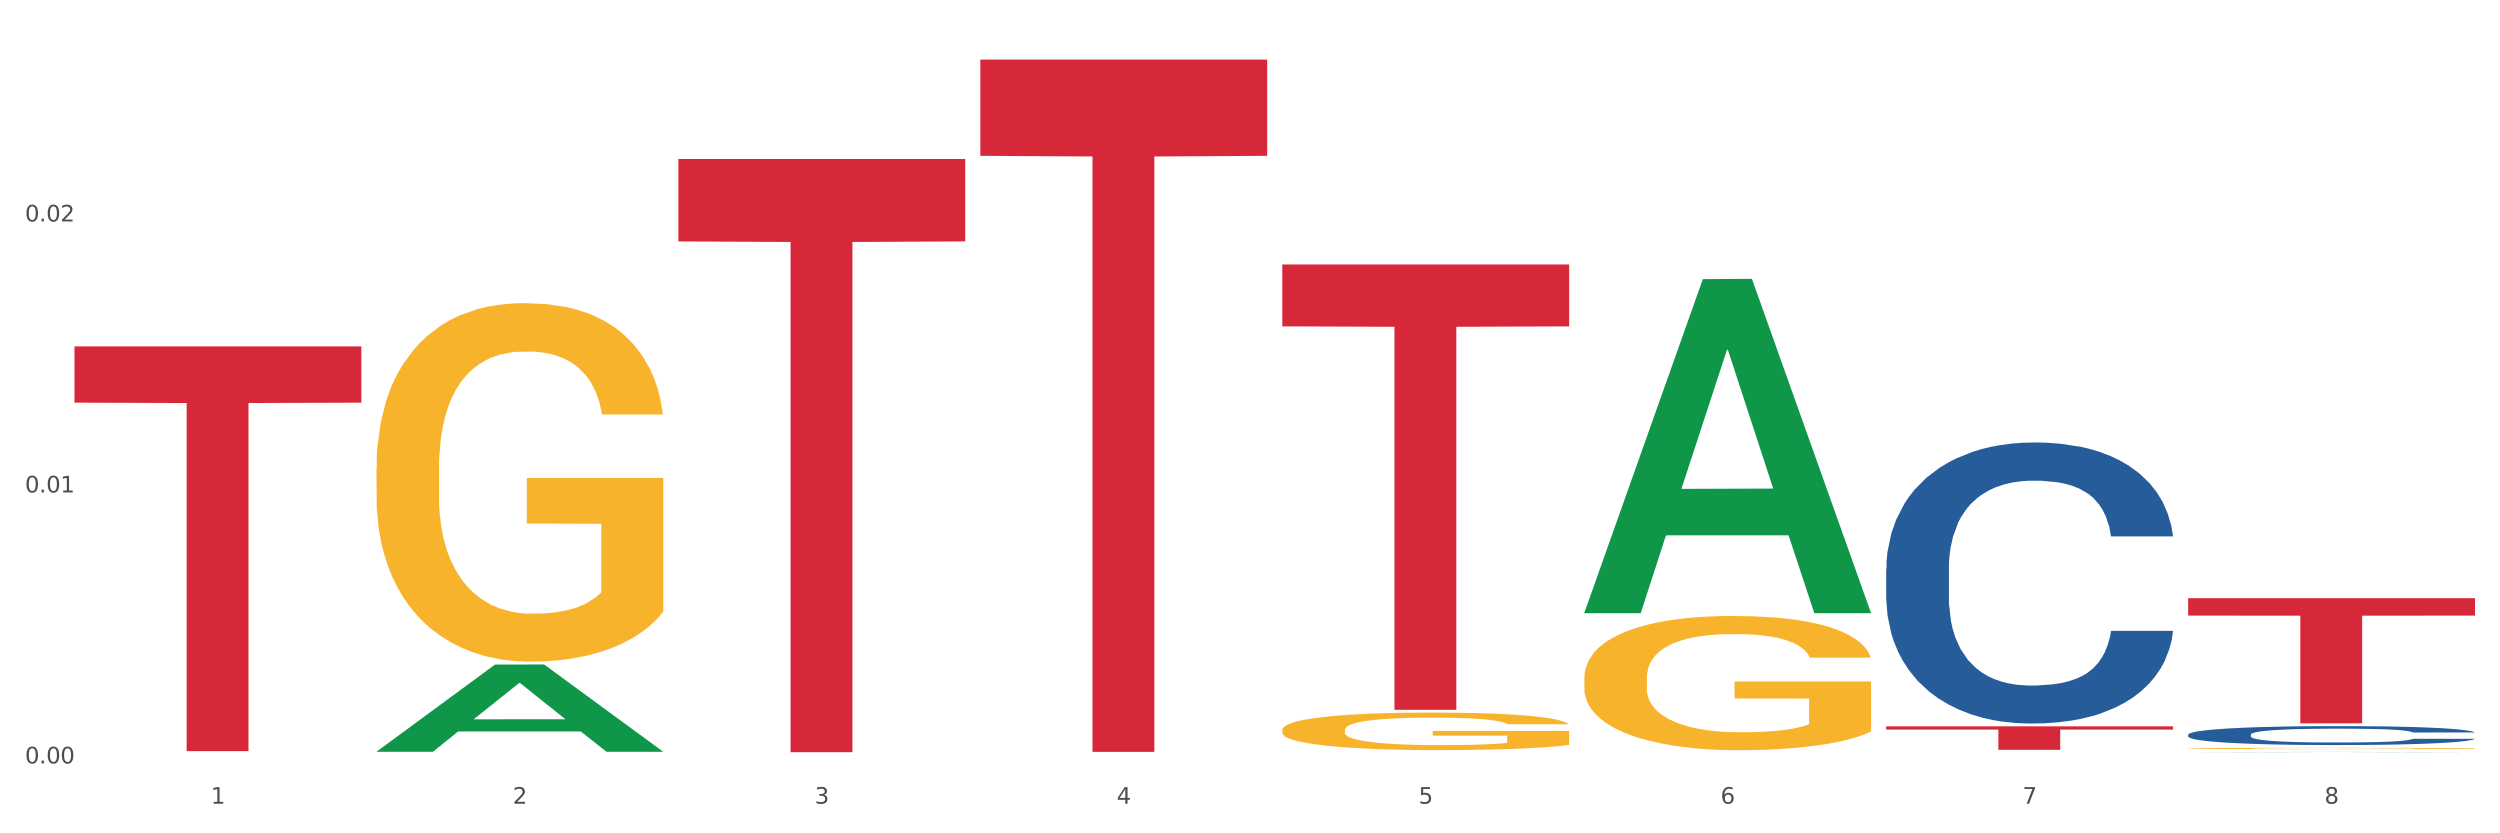 <?xml version="1.0" encoding="utf-8" standalone="no"?>
<!DOCTYPE svg PUBLIC "-//W3C//DTD SVG 1.1//EN"
  "http://www.w3.org/Graphics/SVG/1.1/DTD/svg11.dtd">
<svg xmlns:xlink="http://www.w3.org/1999/xlink" width="1080pt" height="360pt" viewBox="0 0 1080 360" xmlns="http://www.w3.org/2000/svg" version="1.1">
 <rect x="0" y="0" width="1080" height="360" fill="#333333" stroke="none"/>
 <defs>
  <style type="text/css">*{stroke-linejoin: round; stroke-linecap: butt}</style>
 </defs>
 <g id="figure_1">
  <g id="patch_1">
   <path d="M 0 360 
L 1080 360 
L 1080 0 
L 0 0 
z
" style="fill: #ffffff; stroke: #ffffff; stroke-linejoin: miter"/>
  </g>
  <g id="axes_1">
   <g id="matplotlib.axis_1">
    <g id="xtick_1">
     <g id="text_1">
      <!-- 1 -->
      <g style="fill: #4d4d4d" transform="translate(91.082 347.204) scale(0.096 -0.096)">
       <defs>
        <path id="DejaVuSans-31" d="M 794 531 
L 1825 531 
L 1825 4091 
L 703 3866 
L 703 4441 
L 1819 4666 
L 2450 4666 
L 2450 531 
L 3481 531 
L 3481 0 
L 794 0 
L 794 531 
z
" transform="scale(0.016)"/>
       </defs>
       <use xlink:href="#DejaVuSans-31"/>
      </g>
     </g>
    </g>
    <g id="xtick_2">
     <g id="text_2">
      <!-- 2 -->
      <g style="fill: #4d4d4d" transform="translate(221.525 347.204) scale(0.096 -0.096)">
       <defs>
        <path id="DejaVuSans-32" d="M 1228 531 
L 3431 531 
L 3431 0 
L 469 0 
L 469 531 
Q 828 903 1448 1529 
Q 2069 2156 2228 2338 
Q 2531 2678 2651 2914 
Q 2772 3150 2772 3378 
Q 2772 3750 2511 3984 
Q 2250 4219 1831 4219 
Q 1534 4219 1204 4116 
Q 875 4013 500 3803 
L 500 4441 
Q 881 4594 1212 4672 
Q 1544 4750 1819 4750 
Q 2544 4750 2975 4387 
Q 3406 4025 3406 3419 
Q 3406 3131 3298 2873 
Q 3191 2616 2906 2266 
Q 2828 2175 2409 1742 
Q 1991 1309 1228 531 
z
" transform="scale(0.016)"/>
       </defs>
       <use xlink:href="#DejaVuSans-32"/>
      </g>
     </g>
    </g>
    <g id="xtick_3">
     <g id="text_3">
      <!-- 3 -->
      <g style="fill: #4d4d4d" transform="translate(351.968 347.204) scale(0.096 -0.096)">
       <defs>
        <path id="DejaVuSans-33" d="M 2597 2516 
Q 3050 2419 3304 2112 
Q 3559 1806 3559 1356 
Q 3559 666 3084 287 
Q 2609 -91 1734 -91 
Q 1441 -91 1130 -33 
Q 819 25 488 141 
L 488 750 
Q 750 597 1062 519 
Q 1375 441 1716 441 
Q 2309 441 2620 675 
Q 2931 909 2931 1356 
Q 2931 1769 2642 2001 
Q 2353 2234 1838 2234 
L 1294 2234 
L 1294 2753 
L 1863 2753 
Q 2328 2753 2575 2939 
Q 2822 3125 2822 3475 
Q 2822 3834 2567 4026 
Q 2313 4219 1838 4219 
Q 1578 4219 1281 4162 
Q 984 4106 628 3988 
L 628 4550 
Q 988 4650 1302 4700 
Q 1616 4750 1894 4750 
Q 2613 4750 3031 4423 
Q 3450 4097 3450 3541 
Q 3450 3153 3228 2886 
Q 3006 2619 2597 2516 
z
" transform="scale(0.016)"/>
       </defs>
       <use xlink:href="#DejaVuSans-33"/>
      </g>
     </g>
    </g>
    <g id="xtick_4">
     <g id="text_4">
      <!-- 4 -->
      <g style="fill: #4d4d4d" transform="translate(482.412 347.204) scale(0.096 -0.096)">
       <defs>
        <path id="DejaVuSans-34" d="M 2419 4116 
L 825 1625 
L 2419 1625 
L 2419 4116 
z
M 2253 4666 
L 3047 4666 
L 3047 1625 
L 3713 1625 
L 3713 1100 
L 3047 1100 
L 3047 0 
L 2419 0 
L 2419 1100 
L 313 1100 
L 313 1709 
L 2253 4666 
z
" transform="scale(0.016)"/>
       </defs>
       <use xlink:href="#DejaVuSans-34"/>
      </g>
     </g>
    </g>
    <g id="xtick_5">
     <g id="text_5">
      <!-- 5 -->
      <g style="fill: #4d4d4d" transform="translate(612.855 347.204) scale(0.096 -0.096)">
       <defs>
        <path id="DejaVuSans-35" d="M 691 4666 
L 3169 4666 
L 3169 4134 
L 1269 4134 
L 1269 2991 
Q 1406 3038 1543 3061 
Q 1681 3084 1819 3084 
Q 2600 3084 3056 2656 
Q 3513 2228 3513 1497 
Q 3513 744 3044 326 
Q 2575 -91 1722 -91 
Q 1428 -91 1123 -41 
Q 819 9 494 109 
L 494 744 
Q 775 591 1075 516 
Q 1375 441 1709 441 
Q 2250 441 2565 725 
Q 2881 1009 2881 1497 
Q 2881 1984 2565 2268 
Q 2250 2553 1709 2553 
Q 1456 2553 1204 2497 
Q 953 2441 691 2322 
L 691 4666 
z
" transform="scale(0.016)"/>
       </defs>
       <use xlink:href="#DejaVuSans-35"/>
      </g>
     </g>
    </g>
    <g id="xtick_6">
     <g id="text_6">
      <!-- 6 -->
      <g style="fill: #4d4d4d" transform="translate(743.299 347.204) scale(0.096 -0.096)">
       <defs>
        <path id="DejaVuSans-36" d="M 2113 2584 
Q 1688 2584 1439 2293 
Q 1191 2003 1191 1497 
Q 1191 994 1439 701 
Q 1688 409 2113 409 
Q 2538 409 2786 701 
Q 3034 994 3034 1497 
Q 3034 2003 2786 2293 
Q 2538 2584 2113 2584 
z
M 3366 4563 
L 3366 3988 
Q 3128 4100 2886 4159 
Q 2644 4219 2406 4219 
Q 1781 4219 1451 3797 
Q 1122 3375 1075 2522 
Q 1259 2794 1537 2939 
Q 1816 3084 2150 3084 
Q 2853 3084 3261 2657 
Q 3669 2231 3669 1497 
Q 3669 778 3244 343 
Q 2819 -91 2113 -91 
Q 1303 -91 875 529 
Q 447 1150 447 2328 
Q 447 3434 972 4092 
Q 1497 4750 2381 4750 
Q 2619 4750 2861 4703 
Q 3103 4656 3366 4563 
z
" transform="scale(0.016)"/>
       </defs>
       <use xlink:href="#DejaVuSans-36"/>
      </g>
     </g>
    </g>
    <g id="xtick_7">
     <g id="text_7">
      <!-- 7 -->
      <g style="fill: #4d4d4d" transform="translate(873.742 347.204) scale(0.096 -0.096)">
       <defs>
        <path id="DejaVuSans-37" d="M 525 4666 
L 3525 4666 
L 3525 4397 
L 1831 0 
L 1172 0 
L 2766 4134 
L 525 4134 
L 525 4666 
z
" transform="scale(0.016)"/>
       </defs>
       <use xlink:href="#DejaVuSans-37"/>
      </g>
     </g>
    </g>
    <g id="xtick_8">
     <g id="text_8">
      <!-- 8 -->
      <g style="fill: #4d4d4d" transform="translate(1004.185 347.204) scale(0.096 -0.096)">
       <defs>
        <path id="DejaVuSans-38" d="M 2034 2216 
Q 1584 2216 1326 1975 
Q 1069 1734 1069 1313 
Q 1069 891 1326 650 
Q 1584 409 2034 409 
Q 2484 409 2743 651 
Q 3003 894 3003 1313 
Q 3003 1734 2745 1975 
Q 2488 2216 2034 2216 
z
M 1403 2484 
Q 997 2584 770 2862 
Q 544 3141 544 3541 
Q 544 4100 942 4425 
Q 1341 4750 2034 4750 
Q 2731 4750 3128 4425 
Q 3525 4100 3525 3541 
Q 3525 3141 3298 2862 
Q 3072 2584 2669 2484 
Q 3125 2378 3379 2068 
Q 3634 1759 3634 1313 
Q 3634 634 3220 271 
Q 2806 -91 2034 -91 
Q 1263 -91 848 271 
Q 434 634 434 1313 
Q 434 1759 690 2068 
Q 947 2378 1403 2484 
z
M 1172 3481 
Q 1172 3119 1398 2916 
Q 1625 2713 2034 2713 
Q 2441 2713 2670 2916 
Q 2900 3119 2900 3481 
Q 2900 3844 2670 4047 
Q 2441 4250 2034 4250 
Q 1625 4250 1398 4047 
Q 1172 3844 1172 3481 
z
" transform="scale(0.016)"/>
       </defs>
       <use xlink:href="#DejaVuSans-38"/>
      </g>
     </g>
    </g>
    <g id="xtick_9"/>
    <g id="xtick_10"/>
    <g id="xtick_11"/>
    <g id="xtick_12"/>
    <g id="xtick_13"/>
    <g id="xtick_14"/>
    <g id="xtick_15"/>
   </g>
   <g id="matplotlib.axis_2">
    <g id="ytick_1">
     <g id="text_9">
      <!-- 0.00 -->
      <g style="fill: #4d4d4d" transform="translate(10.8 329.798) scale(0.096 -0.096)">
       <defs>
        <path id="DejaVuSans-30" d="M 2034 4250 
Q 1547 4250 1301 3770 
Q 1056 3291 1056 2328 
Q 1056 1369 1301 889 
Q 1547 409 2034 409 
Q 2525 409 2770 889 
Q 3016 1369 3016 2328 
Q 3016 3291 2770 3770 
Q 2525 4250 2034 4250 
z
M 2034 4750 
Q 2819 4750 3233 4129 
Q 3647 3509 3647 2328 
Q 3647 1150 3233 529 
Q 2819 -91 2034 -91 
Q 1250 -91 836 529 
Q 422 1150 422 2328 
Q 422 3509 836 4129 
Q 1250 4750 2034 4750 
z
" transform="scale(0.016)"/>
        <path id="DejaVuSans-2e" d="M 684 794 
L 1344 794 
L 1344 0 
L 684 0 
L 684 794 
z
" transform="scale(0.016)"/>
       </defs>
       <use xlink:href="#DejaVuSans-30"/>
       <use xlink:href="#DejaVuSans-2e" transform="translate(63.623 0)"/>
       <use xlink:href="#DejaVuSans-30" transform="translate(95.41 0)"/>
       <use xlink:href="#DejaVuSans-30" transform="translate(159.033 0)"/>
      </g>
     </g>
    </g>
    <g id="ytick_2">
     <g id="text_10">
      <!-- 0.01 -->
      <g style="fill: #4d4d4d" transform="translate(10.8 212.737) scale(0.096 -0.096)">
       <use xlink:href="#DejaVuSans-30"/>
       <use xlink:href="#DejaVuSans-2e" transform="translate(63.623 0)"/>
       <use xlink:href="#DejaVuSans-30" transform="translate(95.41 0)"/>
       <use xlink:href="#DejaVuSans-31" transform="translate(159.033 0)"/>
      </g>
     </g>
    </g>
    <g id="ytick_3">
     <g id="text_11">
      <!-- 0.02 -->
      <g style="fill: #4d4d4d" transform="translate(10.8 95.676) scale(0.096 -0.096)">
       <use xlink:href="#DejaVuSans-30"/>
       <use xlink:href="#DejaVuSans-2e" transform="translate(63.623 0)"/>
       <use xlink:href="#DejaVuSans-30" transform="translate(95.41 0)"/>
       <use xlink:href="#DejaVuSans-32" transform="translate(159.033 0)"/>
      </g>
     </g>
    </g>
    <g id="ytick_4"/>
    <g id="ytick_5"/>
    <g id="ytick_6"/>
   </g>
   <g id="PolyCollection_1">
    <path d="M 162.618 324.703 
L 162.746 324.668 
L 213.848 287.088 
L 235.055 287.052 
L 286.54 324.774 
L 262.011 324.774 
L 250.896 315.99 
L 198.134 315.99 
L 197.751 316.132 
L 187.019 324.774 
L 162.618 324.774 
L 162.618 324.703 
L 204.777 310.748 
L 244.253 310.713 
L 224.707 295.093 
L 224.451 295.022 
L 224.196 295.128 
L 204.649 310.713 
L 204.777 310.748 
L 162.618 324.703 
z
" clip-path="url(#pe5f95e7ddf)" style="fill: #109648"/>
    <path d="M 684.392 292.899 
L 684.538 292.846 
L 684.538 290.94 
L 684.831 289.298 
L 686.294 285.327 
L 688.489 282.043 
L 690.098 280.296 
L 691.707 278.866 
L 693.609 277.436 
L 695.95 275.954 
L 700.193 273.782 
L 702.827 272.67 
L 706.045 271.505 
L 711.898 269.811 
L 716.14 268.858 
L 720.53 268.063 
L 727.699 267.11 
L 732.38 266.686 
L 737.355 266.369 
L 743.353 266.157 
L 747.889 266.104 
L 757.838 266.263 
L 766.323 266.739 
L 770.42 267.11 
L 775.687 267.745 
L 778.467 268.169 
L 783.002 269.016 
L 787.684 270.128 
L 790.903 271.082 
L 795.731 272.882 
L 799.389 274.683 
L 802.754 276.907 
L 804.509 278.442 
L 805.826 279.872 
L 806.996 281.514 
L 808.167 284.109 
L 781.832 284.109 
L 780.808 282.255 
L 779.198 280.508 
L 776.857 278.813 
L 774.809 277.754 
L 771.298 276.43 
L 768.079 275.583 
L 764.714 274.947 
L 760.617 274.418 
L 757.399 274.153 
L 752.863 273.941 
L 743.939 273.994 
L 737.94 274.418 
L 733.843 274.947 
L 731.21 275.424 
L 728.869 275.954 
L 726.236 276.695 
L 723.163 277.807 
L 720.968 278.813 
L 718.774 280.084 
L 717.018 281.355 
L 715.409 282.838 
L 714.092 284.426 
L 713.068 286.068 
L 712.19 288.08 
L 711.459 291.416 
L 711.459 298.671 
L 711.751 300.313 
L 712.483 302.484 
L 713.361 304.126 
L 714.824 306.085 
L 716.14 307.409 
L 718.628 309.315 
L 721.407 310.904 
L 723.602 311.91 
L 725.797 312.757 
L 729.601 313.922 
L 733.843 314.876 
L 737.501 315.458 
L 742.475 315.988 
L 745.841 316.199 
L 748.767 316.305 
L 755.936 316.305 
L 761.056 316.146 
L 766.762 315.776 
L 771.151 315.299 
L 774.809 314.717 
L 778.906 313.763 
L 781.539 312.863 
L 781.539 301.796 
L 749.352 301.743 
L 749.352 294.382 
L 808.313 294.382 
L 808.313 315.988 
L 805.826 317.1 
L 803.046 318.106 
L 800.12 319.006 
L 795.731 320.118 
L 790.464 321.177 
L 785.782 321.919 
L 780.808 322.554 
L 774.955 323.137 
L 767.348 323.666 
L 762.666 323.878 
L 756.813 324.037 
L 749.937 324.09 
L 743.939 323.984 
L 738.086 323.719 
L 731.941 323.242 
L 725.943 322.554 
L 721.407 321.866 
L 716.872 321.018 
L 712.044 319.906 
L 708.24 318.847 
L 705.314 317.894 
L 702.095 316.676 
L 698.584 315.087 
L 695.95 313.658 
L 693.609 312.175 
L 691.122 310.268 
L 689.366 308.627 
L 687.611 306.562 
L 686.587 305.026 
L 685.416 302.643 
L 684.538 299.307 
L 684.392 292.899 
z
" clip-path="url(#pe5f95e7ddf)" style="fill: #f7b32b"/>
    <path d="M 945.279 323.327 
L 945.425 323.326 
L 945.425 323.308 
L 945.718 323.291 
L 947.181 323.252 
L 949.375 323.22 
L 950.985 323.202 
L 952.594 323.188 
L 954.496 323.174 
L 956.837 323.159 
L 961.08 323.138 
L 963.713 323.127 
L 966.932 323.115 
L 972.784 323.099 
L 977.027 323.089 
L 981.416 323.081 
L 988.585 323.072 
L 993.267 323.068 
L 998.242 323.065 
L 1004.24 323.063 
L 1008.776 323.062 
L 1018.724 323.064 
L 1027.21 323.068 
L 1031.307 323.072 
L 1036.574 323.078 
L 1039.354 323.082 
L 1043.889 323.091 
L 1048.571 323.102 
L 1051.79 323.111 
L 1056.618 323.129 
L 1060.275 323.147 
L 1063.64 323.169 
L 1065.396 323.184 
L 1066.713 323.198 
L 1067.883 323.214 
L 1069.054 323.24 
L 1042.719 323.24 
L 1041.694 323.222 
L 1040.085 323.204 
L 1037.744 323.188 
L 1035.696 323.177 
L 1032.185 323.164 
L 1028.966 323.156 
L 1025.601 323.149 
L 1021.504 323.144 
L 1018.285 323.142 
L 1013.75 323.14 
L 1004.825 323.14 
L 998.827 323.144 
L 994.73 323.149 
L 992.097 323.154 
L 989.756 323.159 
L 987.122 323.167 
L 984.05 323.178 
L 981.855 323.188 
L 979.661 323.2 
L 977.905 323.213 
L 976.296 323.228 
L 974.979 323.243 
L 973.955 323.259 
L 973.077 323.279 
L 972.345 323.312 
L 972.345 323.384 
L 972.638 323.4 
L 973.37 323.422 
L 974.247 323.438 
L 975.71 323.457 
L 977.027 323.471 
L 979.514 323.489 
L 982.294 323.505 
L 984.489 323.515 
L 986.683 323.523 
L 990.487 323.535 
L 994.73 323.544 
L 998.388 323.55 
L 1003.362 323.555 
L 1006.727 323.557 
L 1009.653 323.558 
L 1016.822 323.558 
L 1021.943 323.557 
L 1027.649 323.553 
L 1032.038 323.549 
L 1035.696 323.543 
L 1039.792 323.533 
L 1042.426 323.524 
L 1042.426 323.415 
L 1010.239 323.414 
L 1010.239 323.342 
L 1069.2 323.342 
L 1069.2 323.555 
L 1066.713 323.566 
L 1063.933 323.576 
L 1061.007 323.585 
L 1056.618 323.596 
L 1051.351 323.607 
L 1046.669 323.614 
L 1041.694 323.62 
L 1035.842 323.626 
L 1028.234 323.631 
L 1023.553 323.633 
L 1017.7 323.635 
L 1010.824 323.635 
L 1004.825 323.634 
L 998.973 323.632 
L 992.828 323.627 
L 986.83 323.62 
L 982.294 323.613 
L 977.759 323.605 
L 972.931 323.594 
L 969.127 323.584 
L 966.201 323.574 
L 962.982 323.562 
L 959.47 323.546 
L 956.837 323.532 
L 954.496 323.518 
L 952.009 323.499 
L 950.253 323.483 
L 948.498 323.462 
L 947.473 323.447 
L 946.303 323.423 
L 945.425 323.39 
L 945.279 323.327 
z
" clip-path="url(#pe5f95e7ddf)" style="fill: #f7b32b"/>
    <path d="M 32.175 149.645 
L 156.096 149.645 
L 156.096 173.944 
L 107.35 174.108 
L 107.35 324.503 
L 80.628 324.503 
L 80.628 174.108 
L 32.175 173.944 
L 32.175 149.809 
L 32.175 149.645 
z
" clip-path="url(#pe5f95e7ddf)" style="fill: #d62839"/>
    <path d="M 293.062 68.676 
L 416.983 68.676 
L 416.983 104.29 
L 368.237 104.53 
L 368.237 324.95 
L 341.514 324.95 
L 341.514 104.53 
L 293.062 104.29 
L 293.062 68.917 
L 293.062 68.676 
z
" clip-path="url(#pe5f95e7ddf)" style="fill: #d62839"/>
    <path d="M 423.505 25.759 
L 547.426 25.759 
L 547.426 67.317 
L 498.68 67.598 
L 498.68 324.805 
L 471.958 324.805 
L 471.958 67.598 
L 423.505 67.317 
L 423.505 26.04 
L 423.505 25.759 
z
" clip-path="url(#pe5f95e7ddf)" style="fill: #d62839"/>
    <path d="M 553.949 114.255 
L 677.87 114.255 
L 677.87 140.99 
L 629.124 141.171 
L 629.124 306.638 
L 602.401 306.638 
L 602.401 141.171 
L 553.949 140.99 
L 553.949 114.436 
L 553.949 114.255 
z
" clip-path="url(#pe5f95e7ddf)" style="fill: #d62839"/>
    <path d="M 814.835 313.773 
L 938.757 313.773 
L 938.757 315.184 
L 890.01 315.193 
L 890.01 323.925 
L 863.288 323.925 
L 863.288 315.193 
L 814.835 315.184 
L 814.835 313.783 
L 814.835 313.773 
z
" clip-path="url(#pe5f95e7ddf)" style="fill: #d62839"/>
    <path d="M 945.279 258.418 
L 1069.2 258.418 
L 1069.2 265.931 
L 1020.454 265.981 
L 1020.454 312.476 
L 993.731 312.476 
L 993.731 265.981 
L 945.279 265.931 
L 945.279 258.469 
L 945.279 258.418 
z
" clip-path="url(#pe5f95e7ddf)" style="fill: #d62839"/>
    <path d="M 553.949 315.334 
L 554.095 315.319 
L 554.095 314.786 
L 554.388 314.327 
L 555.851 313.216 
L 558.045 312.298 
L 559.655 311.809 
L 561.264 311.409 
L 563.166 311.009 
L 565.507 310.595 
L 569.75 309.987 
L 572.383 309.676 
L 575.602 309.35 
L 581.454 308.877 
L 585.697 308.61 
L 590.086 308.388 
L 597.255 308.121 
L 601.937 308.003 
L 606.911 307.914 
L 612.91 307.855 
L 617.445 307.84 
L 627.394 307.884 
L 635.88 308.017 
L 639.977 308.121 
L 645.244 308.299 
L 648.023 308.417 
L 652.559 308.654 
L 657.241 308.965 
L 660.459 309.232 
L 665.287 309.736 
L 668.945 310.239 
L 672.31 310.861 
L 674.066 311.291 
L 675.383 311.69 
L 676.553 312.15 
L 677.724 312.875 
L 651.388 312.875 
L 650.364 312.357 
L 648.755 311.868 
L 646.414 311.394 
L 644.366 311.098 
L 640.854 310.728 
L 637.636 310.491 
L 634.271 310.313 
L 630.174 310.165 
L 626.955 310.091 
L 622.42 310.032 
L 613.495 310.047 
L 607.497 310.165 
L 603.4 310.313 
L 600.767 310.446 
L 598.426 310.595 
L 595.792 310.802 
L 592.72 311.113 
L 590.525 311.394 
L 588.331 311.75 
L 586.575 312.105 
L 584.965 312.52 
L 583.649 312.964 
L 582.625 313.423 
L 581.747 313.986 
L 581.015 314.919 
L 581.015 316.948 
L 581.308 317.407 
L 582.039 318.014 
L 582.917 318.474 
L 584.38 319.022 
L 585.697 319.392 
L 588.184 319.925 
L 590.964 320.369 
L 593.159 320.651 
L 595.353 320.888 
L 599.157 321.214 
L 603.4 321.48 
L 607.058 321.643 
L 612.032 321.791 
L 615.397 321.85 
L 618.323 321.88 
L 625.492 321.88 
L 630.613 321.836 
L 636.319 321.732 
L 640.708 321.599 
L 644.366 321.436 
L 648.462 321.169 
L 651.096 320.917 
L 651.096 317.822 
L 618.908 317.807 
L 618.908 315.749 
L 677.87 315.749 
L 677.87 321.791 
L 675.383 322.102 
L 672.603 322.384 
L 669.677 322.635 
L 665.287 322.946 
L 660.02 323.243 
L 655.339 323.45 
L 650.364 323.628 
L 644.512 323.791 
L 636.904 323.939 
L 632.222 323.998 
L 626.37 324.042 
L 619.494 324.057 
L 613.495 324.027 
L 607.643 323.953 
L 601.498 323.82 
L 595.5 323.628 
L 590.964 323.435 
L 586.429 323.198 
L 581.6 322.887 
L 577.796 322.591 
L 574.87 322.324 
L 571.652 321.984 
L 568.14 321.539 
L 565.507 321.139 
L 563.166 320.725 
L 560.679 320.192 
L 558.923 319.732 
L 557.167 319.155 
L 556.143 318.725 
L 554.973 318.059 
L 554.095 317.126 
L 553.949 315.334 
z
" clip-path="url(#pe5f95e7ddf)" style="fill: #f7b32b"/>
    <path d="M 945.279 317.354 
L 945.425 317.347 
L 945.425 317.137 
L 945.865 316.853 
L 947.476 316.33 
L 949.527 315.934 
L 953.042 315.471 
L 954.946 315.276 
L 957.437 315.06 
L 962.563 314.708 
L 968.422 314.409 
L 972.524 314.245 
L 975.6 314.14 
L 982.484 313.954 
L 986.439 313.871 
L 990.541 313.804 
L 994.056 313.759 
L 999.915 313.707 
L 1004.603 313.685 
L 1010.022 313.677 
L 1014.563 313.685 
L 1020.569 313.714 
L 1029.358 313.804 
L 1032.727 313.856 
L 1037.268 313.946 
L 1041.955 314.066 
L 1045.763 314.185 
L 1050.158 314.357 
L 1054.699 314.581 
L 1059.093 314.865 
L 1062.169 315.127 
L 1064.659 315.403 
L 1066.856 315.74 
L 1068.468 316.106 
L 1069.2 316.412 
L 1042.394 316.412 
L 1041.662 316.136 
L 1040.197 315.837 
L 1038.732 315.635 
L 1037.121 315.471 
L 1034.631 315.284 
L 1032.434 315.164 
L 1028.772 315.022 
L 1025.403 314.933 
L 1022.62 314.88 
L 1019.251 314.835 
L 1012.073 314.791 
L 1006.946 314.791 
L 1003.724 314.806 
L 999.769 314.843 
L 996.4 314.895 
L 992.445 314.985 
L 989.369 315.082 
L 986.293 315.209 
L 984.535 315.299 
L 981.899 315.463 
L 980.141 315.598 
L 977.797 315.829 
L 976.479 315.994 
L 974.135 316.42 
L 973.11 316.734 
L 972.67 316.95 
L 972.377 317.19 
L 972.377 318.355 
L 973.256 318.879 
L 973.989 319.103 
L 975.16 319.357 
L 977.358 319.686 
L 980.58 320.007 
L 983.949 320.239 
L 986.732 320.381 
L 989.369 320.485 
L 992.006 320.568 
L 995.228 320.642 
L 997.865 320.687 
L 1001.82 320.732 
L 1006.507 320.754 
L 1010.169 320.754 
L 1017.639 320.717 
L 1021.008 320.68 
L 1024.231 320.627 
L 1027.746 320.545 
L 1030.53 320.455 
L 1032.141 320.388 
L 1034.777 320.246 
L 1036.828 320.097 
L 1038.586 319.925 
L 1039.758 319.775 
L 1041.076 319.551 
L 1042.101 319.297 
L 1042.394 319.163 
L 1069.2 319.163 
L 1068.614 319.432 
L 1067.589 319.693 
L 1065.538 320.044 
L 1063.927 320.246 
L 1061.437 320.493 
L 1058.8 320.702 
L 1055.138 320.934 
L 1051.769 321.106 
L 1048.254 321.255 
L 1044.445 321.39 
L 1037.561 321.576 
L 1035.07 321.629 
L 1029.797 321.718 
L 1025.696 321.771 
L 1019.69 321.823 
L 1013.538 321.853 
L 1007.093 321.86 
L 1001.38 321.846 
L 995.082 321.801 
L 991.127 321.756 
L 986.732 321.689 
L 981.606 321.584 
L 976.772 321.457 
L 972.231 321.307 
L 967.983 321.136 
L 964.028 320.941 
L 958.901 320.62 
L 955.093 320.306 
L 952.31 320.015 
L 950.406 319.768 
L 948.501 319.454 
L 947.476 319.237 
L 945.865 318.714 
L 945.279 318.228 
L 945.279 317.354 
z
" clip-path="url(#pe5f95e7ddf)" style="fill: #255c99"/>
    <path d="M 814.835 245.703 
L 814.982 245.592 
L 814.982 242.487 
L 815.421 238.273 
L 817.033 230.51 
L 819.083 224.633 
L 822.599 217.758 
L 824.503 214.874 
L 826.993 211.659 
L 832.12 206.447 
L 837.979 202.011 
L 842.08 199.571 
L 845.157 198.019 
L 852.041 195.246 
L 855.996 194.026 
L 860.097 193.028 
L 863.613 192.363 
L 869.472 191.587 
L 874.159 191.254 
L 879.579 191.143 
L 884.12 191.254 
L 890.126 191.698 
L 898.914 193.028 
L 902.283 193.805 
L 906.824 195.135 
L 911.512 196.91 
L 915.32 198.684 
L 919.714 201.235 
L 924.255 204.561 
L 928.65 208.775 
L 931.726 212.657 
L 934.216 216.76 
L 936.413 221.75 
L 938.024 227.184 
L 938.757 231.73 
L 911.951 231.73 
L 911.219 227.627 
L 909.754 223.191 
L 908.289 220.197 
L 906.678 217.758 
L 904.188 214.985 
L 901.99 213.211 
L 898.328 211.104 
L 894.959 209.773 
L 892.176 208.997 
L 888.807 208.332 
L 881.63 207.666 
L 876.503 207.666 
L 873.28 207.888 
L 869.326 208.443 
L 865.957 209.219 
L 862.002 210.55 
L 858.926 211.991 
L 855.849 213.876 
L 854.092 215.207 
L 851.455 217.647 
L 849.697 219.643 
L 847.354 223.081 
L 846.035 225.52 
L 843.692 231.841 
L 842.666 236.499 
L 842.227 239.715 
L 841.934 243.263 
L 841.934 260.563 
L 842.813 268.325 
L 843.545 271.652 
L 844.717 275.422 
L 846.914 280.302 
L 850.137 285.07 
L 853.506 288.508 
L 856.289 290.615 
L 858.926 292.167 
L 861.562 293.387 
L 864.785 294.496 
L 867.421 295.161 
L 871.376 295.827 
L 876.064 296.159 
L 879.726 296.159 
L 887.196 295.605 
L 890.565 295.05 
L 893.788 294.274 
L 897.303 293.054 
L 900.086 291.724 
L 901.697 290.726 
L 904.334 288.619 
L 906.385 286.401 
L 908.142 283.85 
L 909.314 281.632 
L 910.633 278.305 
L 911.658 274.535 
L 911.951 272.539 
L 938.757 272.539 
L 938.171 276.531 
L 937.145 280.412 
L 935.095 285.624 
L 933.483 288.619 
L 930.993 292.278 
L 928.357 295.383 
L 924.695 298.821 
L 921.326 301.371 
L 917.81 303.589 
L 914.002 305.585 
L 907.117 308.358 
L 904.627 309.134 
L 899.354 310.465 
L 895.252 311.241 
L 889.247 312.017 
L 883.095 312.461 
L 876.65 312.572 
L 870.937 312.35 
L 864.638 311.684 
L 860.683 311.019 
L 856.289 310.021 
L 851.162 308.468 
L 846.328 306.583 
L 841.788 304.365 
L 837.54 301.815 
L 833.585 298.932 
L 828.458 294.163 
L 824.649 289.506 
L 821.866 285.181 
L 819.962 281.521 
L 818.058 276.864 
L 817.033 273.648 
L 815.421 265.885 
L 814.835 258.677 
L 814.835 245.703 
z
" clip-path="url(#pe5f95e7ddf)" style="fill: #255c99"/>
    <path d="M 162.618 202.524 
L 162.765 202.383 
L 162.765 197.29 
L 163.057 192.904 
L 164.52 182.294 
L 166.715 173.523 
L 168.324 168.854 
L 169.934 165.034 
L 171.836 161.214 
L 174.177 157.253 
L 178.419 151.453 
L 181.053 148.482 
L 184.272 145.37 
L 190.124 140.843 
L 194.367 138.296 
L 198.756 136.174 
L 205.925 133.628 
L 210.607 132.496 
L 215.581 131.647 
L 221.58 131.081 
L 226.115 130.94 
L 236.064 131.364 
L 244.55 132.637 
L 248.646 133.628 
L 253.913 135.325 
L 256.693 136.457 
L 261.229 138.721 
L 265.91 141.691 
L 269.129 144.238 
L 273.957 149.048 
L 277.615 153.858 
L 280.98 159.8 
L 282.736 163.902 
L 284.052 167.722 
L 285.223 172.108 
L 286.393 179.04 
L 260.058 179.04 
L 259.034 174.088 
L 257.425 169.42 
L 255.084 164.893 
L 253.036 162.063 
L 249.524 158.527 
L 246.305 156.263 
L 242.94 154.565 
L 238.844 153.151 
L 235.625 152.443 
L 231.09 151.877 
L 222.165 152.019 
L 216.166 153.151 
L 212.07 154.565 
L 209.436 155.839 
L 207.095 157.253 
L 204.462 159.234 
L 201.389 162.205 
L 199.195 164.893 
L 197 168.288 
L 195.245 171.683 
L 193.635 175.645 
L 192.319 179.889 
L 191.294 184.274 
L 190.417 189.65 
L 189.685 198.563 
L 189.685 217.945 
L 189.978 222.33 
L 190.709 228.131 
L 191.587 232.516 
L 193.05 237.751 
L 194.367 241.287 
L 196.854 246.38 
L 199.634 250.624 
L 201.828 253.312 
L 204.023 255.576 
L 207.827 258.688 
L 212.07 261.235 
L 215.727 262.791 
L 220.702 264.206 
L 224.067 264.772 
L 226.993 265.055 
L 234.162 265.055 
L 239.283 264.63 
L 244.989 263.64 
L 249.378 262.367 
L 253.036 260.81 
L 257.132 258.264 
L 259.766 255.859 
L 259.766 226.291 
L 227.578 226.15 
L 227.578 206.485 
L 286.54 206.485 
L 286.54 264.206 
L 284.052 267.177 
L 281.273 269.865 
L 278.346 272.27 
L 273.957 275.241 
L 268.69 278.07 
L 264.008 280.051 
L 259.034 281.748 
L 253.182 283.304 
L 245.574 284.719 
L 240.892 285.285 
L 235.04 285.709 
L 228.164 285.851 
L 222.165 285.568 
L 216.313 284.861 
L 210.168 283.587 
L 204.169 281.748 
L 199.634 279.909 
L 195.098 277.646 
L 190.27 274.675 
L 186.466 271.845 
L 183.54 269.299 
L 180.321 266.045 
L 176.81 261.801 
L 174.177 257.981 
L 171.836 254.02 
L 169.348 248.927 
L 167.593 244.541 
L 165.837 239.024 
L 164.813 234.921 
L 163.643 228.555 
L 162.765 219.642 
L 162.618 202.524 
z
" clip-path="url(#pe5f95e7ddf)" style="fill: #f7b32b"/>
    <path d="M 684.392 264.631 
L 684.52 264.495 
L 735.621 120.59 
L 756.828 120.454 
L 808.313 264.902 
L 783.784 264.902 
L 772.67 231.266 
L 719.908 231.266 
L 719.524 231.808 
L 708.793 264.902 
L 684.392 264.902 
L 684.392 264.631 
L 726.551 211.192 
L 766.027 211.056 
L 746.48 151.243 
L 746.225 150.972 
L 745.969 151.379 
L 726.423 211.056 
L 726.551 211.192 
L 684.392 264.631 
z
" clip-path="url(#pe5f95e7ddf)" style="fill: #109648"/>
    <path d="M 945.279 324.949 
L 945.407 324.949 
L 996.508 324.837 
L 1017.715 324.837 
L 1069.2 324.95 
L 1044.671 324.95 
L 1033.557 324.923 
L 980.794 324.923 
L 980.411 324.924 
L 969.68 324.95 
L 945.279 324.95 
L 945.279 324.949 
L 987.438 324.908 
L 1026.913 324.908 
L 1007.367 324.861 
L 1007.112 324.861 
L 1006.856 324.861 
L 987.31 324.908 
L 987.438 324.908 
L 945.279 324.949 
z
" clip-path="url(#pe5f95e7ddf)" style="fill: #109648"/>
   </g>
  </g>
 </g>
 <defs>
  <clipPath id="pe5f95e7ddf">
   <rect x="32.175" y="10.8" width="1037.025" height="329.109"/>
  </clipPath>
 </defs>
</svg>
